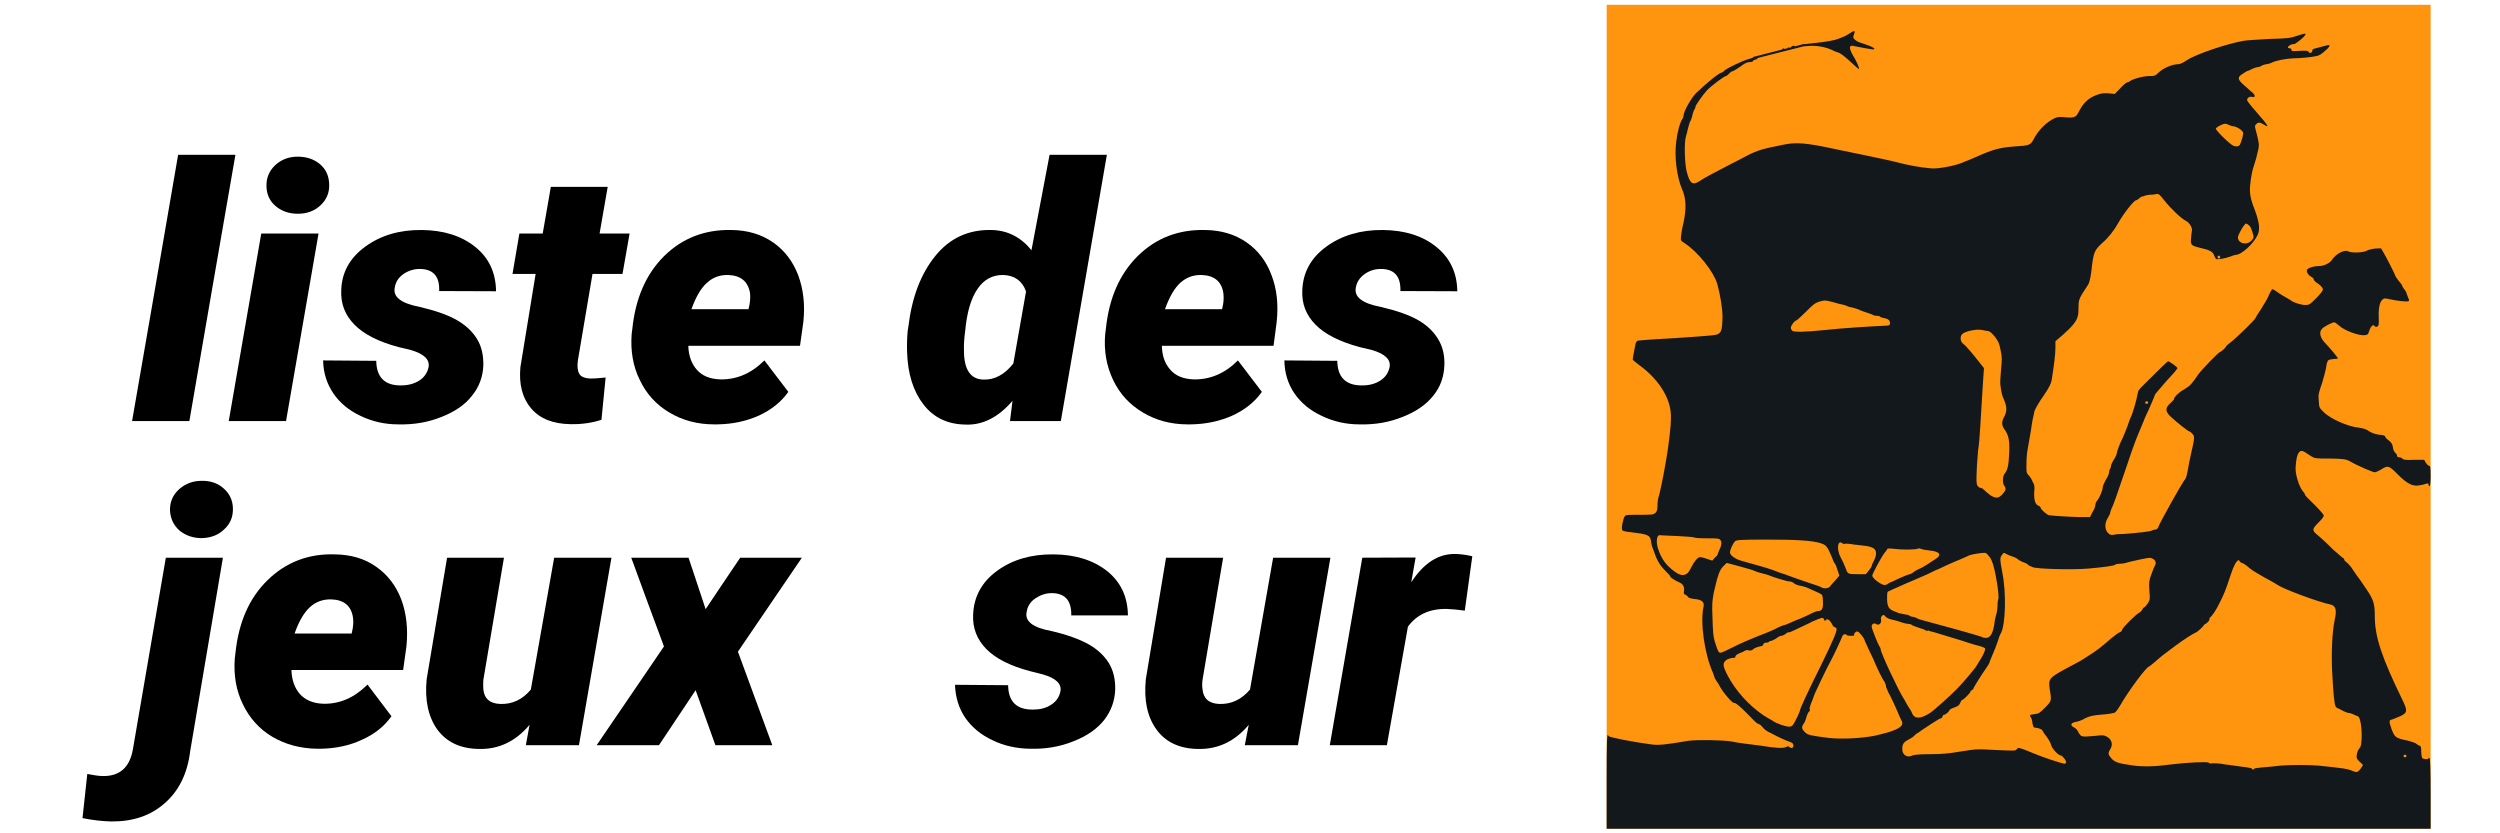 <?xml version="1.0" encoding="UTF-8"?>

<svg version="1.2" baseProfile="tiny" width="120mm" height="40mm" viewBox="13671 18111 12000 4000" preserveAspectRatio="xMidYMid" fill-rule="evenodd" stroke-width="28.222" stroke-linejoin="round" xmlns="http://www.w3.org/2000/svg" xmlns:xlink="http://www.w3.org/1999/xlink" xml:space="preserve">
 <rect x="13671" y="18111" width="12000" height="4000" fill="#808080" stroke="none"/>
 <g visibility="visible" id="Slide_1">
  <g id="DrawingGroup_1">
   <g>
    <path fill="rgb(255,255,255)" stroke="none" d="M 19671,22111 L 13671,22111 13671,18111 25671,18111 25671,22111 19671,22111 Z"/>
    <rect fill="none" stroke="none" x="13671" y="18111" width="12001" height="4001"/>
   </g>
   <g id="Drawing_2">
    <path fill="rgb(255,149,14)" stroke="none" d="M 21383,20113 L 21383,18134 23361,18134 25338,18134 25338,20113 25338,22089 23361,22089 21383,22089 21383,20113 21383,20113 Z"/>
    <path fill="rgb(19,24,28)" stroke="none" d="M 21383,21864 C 21383,21666 21384,21622 21392,21644 21395,21650 21505,21672 21596,21684 21632,21689 21663,21686 21774,21667 21819,21661 21938,21663 21982,21670 21993,21673 22021,21677 22043,21680 22064,21683 22100,21687 22122,21690 22186,21701 22231,21704 22244,21697 22251,21692 22254,21692 22261,21697 22270,21706 22282,21700 22279,21687 22279,21681 22275,21677 22265,21673 22253,21670 22200,21646 22183,21636 22179,21633 22168,21629 22159,21624 22149,21619 22137,21609 22131,21601 22125,21593 22117,21587 22114,21587 22109,21587 22094,21575 22080,21559 22026,21503 22001,21483 21995,21485 21987,21488 21945,21439 21928,21409 21924,21400 21916,21388 21911,21381 21907,21375 21902,21367 21902,21366 21902,21364 21897,21354 21893,21340 21853,21252 21831,21100 21848,21023 21853,21000 21839,20989 21803,20986 21783,20983 21775,20981 21771,20973 21766,20969 21761,20964 21758,20964 21754,20964 21752,20961 21754,20949 21757,20930 21751,20916 21735,20908 21714,20899 21689,20884 21689,20879 21689,20876 21676,20862 21661,20847 21633,20817 21624,20800 21604,20742 21599,20731 21596,20714 21595,20704 21590,20680 21579,20675 21503,20666 21480,20664 21460,20660 21459,20657 21454,20650 21455,20635 21463,20606 21466,20593 21471,20585 21477,20584 21483,20582 21514,20582 21548,20582 21605,20582 21608,20581 21618,20572 21625,20564 21627,20556 21627,20534 21627,20521 21630,20499 21635,20487 21644,20454 21666,20341 21676,20272 21690,20176 21695,20113 21689,20079 21678,20004 21622,19924 21544,19867 21523,19851 21508,19839 21508,19837 21508,19831 21520,19766 21523,19757 21525,19752 21530,19746 21533,19746 21537,19745 21578,19742 21622,19739 21752,19732 21893,19722 21907,19718 21933,19712 21938,19698 21939,19630 21939,19592 21928,19525 21914,19474 21896,19414 21822,19321 21757,19278 21738,19266 21738,19266 21740,19244 21741,19232 21746,19202 21752,19179 21766,19113 21765,19062 21744,19017 21720,18960 21707,18864 21717,18790 21721,18751 21735,18697 21746,18683 21749,18678 21752,18671 21752,18666 21752,18646 21788,18583 21811,18559 21867,18505 21925,18459 21936,18459 21939,18459 21945,18454 21948,18450 21959,18439 22033,18403 22066,18394 22074,18392 22080,18389 22086,18388 L 22084,18385 22224,18349 22225,18348 C 22227,18345 22230,18343 22233,18343 22234,18343 22236,18345 22234,18346 L 22251,18343 C 22250,18341 22251,18341 22253,18340 22256,18338 22259,18338 22262,18340 L 22268,18338 C 22267,18337 22268,18337 22271,18334 22281,18329 22285,18329 22285,18334 L 22333,18321 22333,18323 C 22344,18321 22361,18320 22387,18317 22441,18311 22479,18304 22496,18297 22503,18294 22516,18289 22523,18286 22531,18283 22543,18275 22553,18269 22573,18255 22577,18258 22570,18277 22565,18289 22565,18292 22574,18301 22579,18306 22594,18315 22608,18318 22658,18334 22683,18348 22659,18348 22653,18348 22598,18338 22564,18331 22545,18328 22547,18346 22567,18380 22581,18402 22598,18440 22594,18443 22585,18436 22582,18434 22567,18420 22526,18382 22506,18366 22494,18363 22488,18362 22472,18355 22460,18349 22429,18335 22384,18328 22347,18332 22338,18332 22330,18334 22326,18334 L 22109,18389 C 22106,18392 22103,18397 22098,18397 22094,18397 22088,18400 22086,18403 22084,18408 22078,18409 22069,18409 22060,18409 22049,18414 22041,18419 22021,18434 21990,18454 21984,18454 21982,18454 21975,18459 21970,18465 21964,18471 21958,18476 21956,18476 21947,18476 21884,18524 21865,18544 21840,18572 21809,18617 21809,18624 21809,18627 21808,18632 21805,18635 21803,18637 21797,18651 21794,18666 21791,18680 21785,18694 21783,18695 21782,18698 21777,18712 21774,18725 21771,18739 21766,18757 21763,18768 21755,18796 21757,18887 21766,18930 21782,18994 21795,19004 21834,18977 21853,18964 21897,18941 21978,18899 21982,18896 21992,18892 21998,18889 22106,18831 22109,18830 22234,18805 22293,18793 22343,18797 22472,18825 22500,18831 22568,18845 22622,18856 22678,18868 22747,18882 22777,18890 22829,18904 22890,18915 22939,18919 22970,18923 23053,18907 23087,18893 23101,18887 23115,18881 23117,18881 23118,18881 23137,18873 23157,18864 23233,18830 23268,18819 23341,18814 23412,18810 23418,18807 23432,18780 23455,18736 23492,18698 23534,18678 23548,18672 23557,18671 23585,18674 23628,18678 23636,18674 23650,18646 23673,18601 23698,18579 23743,18564 23760,18558 23774,18558 23794,18559 L 23822,18562 23848,18535 C 23863,18519 23877,18507 23880,18507 23883,18507 23888,18505 23893,18502 23903,18491 23959,18476 23987,18476 24013,18476 24015,18476 24035,18457 24056,18437 24100,18419 24128,18419 24135,18419 24152,18411 24168,18400 24209,18372 24362,18320 24440,18307 24455,18304 24511,18301 24562,18298 24659,18295 24661,18295 24706,18280 24736,18270 24744,18270 24733,18283 24721,18298 24684,18326 24681,18323 24675,18320 24653,18331 24653,18338 24653,18340 24656,18343 24662,18343 24667,18343 24670,18346 24670,18351 24670,18357 24675,18357 24710,18355 24743,18354 24750,18354 24752,18360 24757,18369 24770,18365 24770,18354 24770,18348 24775,18345 24786,18343 24803,18338 24828,18332 24843,18328 24860,18323 24854,18337 24829,18357 24817,18369 24800,18379 24791,18380 24763,18386 24709,18391 24678,18391 24645,18392 24591,18402 24573,18413 24565,18416 24556,18419 24551,18419 24546,18419 24537,18422 24529,18425 24523,18430 24514,18433 24509,18433 24505,18433 24494,18436 24485,18440 24475,18445 24466,18450 24464,18450 24461,18450 24449,18456 24438,18464 24410,18481 24410,18490 24438,18516 24451,18528 24468,18542 24475,18549 24497,18564 24500,18581 24481,18576 24468,18573 24457,18581 24457,18592 24457,18595 24477,18621 24502,18649 24559,18714 24568,18729 24536,18708 24519,18697 24509,18697 24500,18708 24492,18715 24494,18719 24505,18760 24515,18802 24515,18808 24511,18828 24503,18864 24497,18885 24491,18902 24481,18930 24474,18970 24471,19008 24469,19046 24475,19071 24498,19130 24505,19148 24512,19176 24514,19193 24515,19218 24514,19225 24506,19242 24486,19283 24429,19334 24404,19334 24400,19334 24387,19338 24375,19343 24349,19352 24315,19358 24308,19354 24305,19351 24302,19344 24299,19337 24294,19320 24276,19310 24233,19301 24188,19290 24185,19287 24188,19255 24189,19241 24191,19225 24192,19219 24196,19205 24180,19179 24163,19171 24140,19159 24094,19116 24058,19071 24035,19042 24033,19040 24019,19043 24012,19045 23998,19046 23987,19046 23978,19048 23967,19049 23965,19051 23964,19052 23959,19054 23954,19054 23950,19054 23944,19059 23939,19063 23934,19068 23928,19072 23925,19072 23914,19072 23863,19137 23837,19184 23820,19215 23789,19255 23763,19276 23723,19314 23720,19318 23709,19417 23704,19453 23699,19470 23693,19479 23652,19541 23648,19548 23648,19582 23648,19601 23647,19623 23644,19630 23638,19654 23616,19680 23574,19717 L 23537,19749 23537,19783 C 23537,19813 23529,19873 23519,19935 23516,19953 23508,19969 23480,20011 23460,20038 23441,20072 23437,20083 23434,20096 23424,20137 23420,20174 23414,20211 23406,20253 23404,20266 23401,20279 23398,20310 23398,20335 23397,20377 23398,20380 23407,20391 23414,20397 23423,20411 23427,20422 23437,20439 23438,20446 23435,20476 23434,20513 23441,20534 23457,20539 23461,20541 23466,20545 23466,20548 23466,20556 23495,20581 23506,20584 23525,20587 23605,20592 23655,20593 L 23703,20593 23710,20579 C 23713,20572 23720,20561 23723,20555 23726,20548 23729,20539 23729,20533 23729,20528 23733,20519 23738,20513 23749,20500 23764,20463 23764,20451 23764,20443 23775,20420 23786,20402 23791,20394 23794,20383 23795,20377 23795,20371 23797,20363 23800,20361 23801,20360 23803,20355 23803,20351 23803,20346 23809,20330 23817,20318 23825,20306 23831,20292 23831,20289 23831,20281 23846,20239 23860,20213 23865,20202 23874,20179 23882,20159 23888,20139 23896,20119 23899,20113 23908,20096 23927,20029 23931,20004 23933,19987 23937,19981 23964,19955 24029,19890 24075,19845 24078,19845 24083,19845 24123,19873 24123,19878 24123,19879 24114,19892 24100,19907 24087,19921 24064,19946 24050,19963 24036,19980 24022,19995 24021,19997 24018,19998 24012,20011 24009,20021 24004,20034 23993,20058 23984,20079 23975,20099 23965,20119 23964,20123 23962,20128 23959,20137 23956,20143 23953,20150 23944,20171 23936,20191 23927,20211 23902,20278 23882,20340 23828,20499 23814,20539 23806,20553 23803,20561 23800,20568 23800,20573 23800,20576 23794,20587 23788,20598 23772,20623 23774,20653 23789,20669 23798,20678 23803,20680 23817,20678 23825,20675 23848,20674 23866,20674 23919,20670 23990,20663 23999,20658 24004,20655 24012,20653 24016,20653 24022,20653 24027,20649 24030,20643 24039,20616 24148,20425 24155,20417 24162,20412 24166,20400 24171,20375 24174,20355 24182,20317 24188,20289 24206,20211 24206,20205 24194,20193 24189,20187 24183,20182 24180,20182 24175,20182 24120,20139 24087,20108 24064,20085 24064,20068 24089,20046 24098,20038 24106,20029 24106,20028 24106,20017 24128,19995 24155,19980 24186,19961 24192,19953 24220,19912 24234,19890 24321,19800 24328,19800 24332,19800 24355,19779 24355,19776 24355,19773 24366,19763 24378,19754 24404,19735 24497,19644 24497,19638 24497,19637 24509,19616 24525,19593 24540,19569 24559,19538 24563,19524 24570,19510 24576,19499 24579,19499 24582,19499 24593,19507 24604,19514 24614,19522 24633,19533 24644,19539 24655,19545 24667,19552 24670,19555 24682,19564 24718,19575 24736,19575 24755,19575 24758,19573 24789,19542 24809,19522 24821,19505 24821,19501 24821,19494 24814,19485 24800,19474 24787,19467 24777,19456 24777,19453 24777,19448 24772,19443 24764,19439 24749,19431 24738,19411 24747,19403 24757,19394 24781,19388 24803,19388 24825,19388 24854,19374 24863,19360 24883,19329 24925,19307 24944,19318 24957,19326 25013,19324 25030,19315 25038,19310 25056,19306 25072,19304 L 25100,19303 25110,19320 C 25124,19343 25168,19429 25168,19434 25168,19436 25175,19446 25183,19457 25192,19468 25200,19477 25200,19479 25200,19480 25203,19488 25209,19496 25216,19504 25222,19514 25223,19521 25225,19527 25229,19536 25231,19542 25234,19548 25236,19553 25233,19556 25228,19561 25182,19556 25140,19547 25118,19542 25114,19542 25106,19550 25093,19561 25087,19593 25089,19637 25090,19667 25089,19674 25083,19678 25076,19681 25073,19681 25070,19677 25064,19666 25052,19674 25044,19697 25038,19717 25036,19718 25021,19720 24993,19723 24923,19697 24900,19675 24889,19666 24879,19658 24876,19658 24865,19658 24823,19680 24815,19691 24801,19709 24809,19735 24834,19760 24854,19780 24893,19828 24893,19831 24893,19833 24883,19834 24872,19834 24862,19836 24849,19837 24846,19841 24843,19844 24838,19858 24837,19871 24835,19885 24826,19921 24817,19950 24800,19998 24798,20006 24801,20035 24803,20068 24803,20068 24825,20089 24857,20122 24942,20159 24995,20164 25013,20167 25025,20170 25035,20176 25052,20188 25066,20194 25093,20198 25110,20199 25120,20202 25120,20207 25120,20210 25127,20218 25137,20225 25151,20236 25154,20242 25157,20258 25158,20270 25163,20279 25168,20284 25174,20289 25177,20295 25177,20300 25177,20304 25182,20306 25188,20306 25194,20306 25200,20309 25203,20313 25208,20318 25219,20320 25259,20318 L 25307,20318 25316,20334 C 25321,20341 25327,20347 25331,20347 25336,20346 25338,20354 25338,20395 25338,20425 25336,20445 25333,20445 25330,20445 25328,20440 25328,20437 25328,20431 25325,20431 25319,20432 25313,20434 25299,20439 25287,20440 25254,20448 25226,20434 25180,20388 25137,20344 25132,20344 25098,20366 25087,20372 25075,20378 25069,20378 25061,20378 24982,20344 24954,20327 24933,20315 24922,20313 24854,20312 24784,20312 24783,20312 24763,20300 24723,20272 24716,20270 24706,20283 24698,20292 24693,20310 24690,20352 24687,20385 24706,20446 24724,20468 24732,20477 24736,20485 24736,20488 24736,20490 24757,20511 24780,20533 24803,20556 24823,20579 24825,20584 24826,20590 24820,20599 24800,20619 24767,20652 24767,20657 24801,20684 24814,20695 24845,20723 24869,20748 24896,20771 24917,20791 24920,20791 24922,20791 24923,20794 24923,20797 24923,20800 24930,20808 24936,20811 24942,20816 24951,20827 24957,20834 24964,20844 24974,20859 24982,20871 24991,20882 25012,20912 25029,20938 25064,20989 25070,21009 25070,21068 25070,21168 25103,21265 25200,21465 25228,21522 25228,21531 25194,21548 25180,21554 25163,21561 25155,21564 25137,21568 25137,21571 25151,21612 25165,21649 25171,21653 25214,21663 25236,21667 25259,21675 25265,21678 25271,21683 25280,21689 25285,21690 25291,21692 25293,21698 25293,21718 25293,21734 25296,21748 25297,21749 25305,21757 25328,21757 25328,21751 25328,21748 25330,21748 25333,21749 25336,21751 25338,21813 25338,21921 L 25338,22089 23361,22089 21383,22089 21383,21864 21383,21864 Z M 25001,21802 C 25007,21794 25013,21785 25013,21783 25013,21782 25005,21774 24996,21766 24982,21752 24981,21749 24984,21732 24985,21721 24991,21709 24996,21703 25004,21694 25005,21686 25007,21652 25008,21605 25001,21556 24990,21550 24970,21541 24953,21533 24944,21533 24939,21533 24928,21528 24919,21524 24911,21519 24899,21514 24894,21511 24889,21510 24883,21505 24882,21502 24876,21493 24871,21442 24866,21347 24860,21245 24866,21142 24877,21089 24889,21037 24883,21018 24855,21012 24797,21000 24633,20939 24604,20919 24597,20915 24582,20905 24570,20899 24556,20891 24542,20884 24539,20882 24534,20879 24520,20871 24508,20864 24495,20857 24475,20844 24464,20834 24452,20823 24437,20814 24432,20813 24426,20811 24421,20806 24421,20805 24421,20802 24418,20800 24417,20800 24407,20800 24393,20825 24378,20871 24355,20942 24345,20966 24327,21001 24308,21040 24291,21066 24277,21077 24277,21083 24276,21088 24273,21092 24268,21097 24264,21102 24259,21105 24256,21106 24254,21106 24253,21108 24248,21116 24222,21143 24209,21148 24175,21163 24053,21252 24016,21287 24002,21299 23988,21310 23987,21310 23975,21310 23886,21429 23845,21502 23837,21514 23828,21528 23823,21531 23818,21534 23791,21539 23760,21541 23713,21545 23703,21548 23679,21559 23667,21567 23645,21575 23635,21576 23610,21581 23607,21592 23625,21602 23633,21605 23644,21616 23648,21627 23661,21649 23661,21649 23730,21643 23763,21639 23769,21639 23784,21647 23809,21661 23815,21687 23798,21711 23788,21728 23791,21735 23809,21755 23826,21771 23840,21775 23907,21785 23958,21792 24015,21791 24095,21780 24168,21771 24268,21766 24273,21772 24274,21775 24281,21777 24290,21775 24298,21774 24325,21775 24350,21780 24376,21783 24415,21789 24438,21792 24461,21794 24480,21799 24480,21800 24480,21802 24483,21805 24486,21805 24489,21805 24492,21802 24492,21800 24492,21799 24512,21796 24536,21794 24560,21792 24596,21789 24617,21786 24667,21782 24752,21782 24801,21786 24927,21799 24940,21802 24957,21809 24982,21820 24987,21820 25001,21802 L 25001,21802 Z M 23588,21771 C 23591,21763 23570,21737 23562,21737 23551,21737 23520,21703 23517,21689 23516,21681 23506,21663 23495,21647 23483,21633 23475,21619 23475,21618 23475,21613 23454,21604 23441,21604 23432,21604 23431,21601 23427,21584 23426,21571 23423,21558 23418,21553 23412,21544 23412,21542 23435,21539 23457,21537 23461,21534 23488,21507 23520,21474 23519,21476 23509,21414 23503,21367 23508,21363 23607,21310 23653,21286 23652,21287 23695,21259 23732,21236 23755,21219 23806,21174 23823,21160 23842,21146 23848,21145 23852,21143 23857,21139 23857,21134 23857,21126 23928,21055 23941,21051 23945,21049 23951,21043 23954,21037 23956,21032 23961,21026 23964,21026 23965,21026 23973,21018 23979,21009 23990,20992 23992,20990 23988,20946 23985,20904 23987,20896 23998,20867 24004,20848 24012,20830 24015,20825 24022,20814 24018,20800 24004,20793 23992,20786 23985,20788 23941,20797 23913,20803 23883,20810 23874,20813 23866,20816 23852,20817 23843,20817 23835,20817 23826,20819 23823,20822 23818,20827 23766,20834 23696,20840 23618,20847 23441,20842 23427,20833 23421,20830 23415,20827 23414,20827 23410,20827 23407,20823 23404,20820 23401,20817 23393,20813 23387,20811 23380,20810 23369,20803 23361,20799 23356,20793 23341,20785 23330,20782 23319,20779 23305,20772 23299,20769 23290,20763 23288,20763 23281,20774 23270,20788 23270,20794 23282,20859 23302,20956 23298,21114 23274,21153 23271,21157 23265,21173 23261,21187 23250,21219 23248,21224 23233,21259 23225,21278 23219,21293 23219,21295 23219,21296 23214,21303 23210,21310 23182,21350 23143,21412 23143,21417 23143,21418 23140,21422 23137,21423 23132,21425 23129,21428 23129,21431 23129,21437 23095,21471 23089,21471 23087,21471 23083,21477 23080,21485 23075,21497 23069,21500 23052,21507 23041,21510 23030,21516 23029,21519 23026,21528 23009,21542 23002,21542 22999,21542 22996,21545 22995,21551 22993,21556 22990,21559 22987,21559 22982,21559 22962,21573 22939,21587 22916,21602 22890,21619 22882,21626 22873,21630 22863,21638 22859,21643 22856,21647 22843,21655 22834,21660 22809,21672 22802,21683 22802,21704 22800,21734 22826,21751 22851,21737 22857,21734 22885,21731 22934,21731 22992,21731 23024,21728 23083,21718 23159,21706 23159,21706 23251,21711 23336,21715 23346,21715 23350,21709 23353,21704 23358,21701 23361,21701 23369,21701 23409,21717 23437,21729 23474,21745 23565,21775 23580,21777 23584,21777 23587,21774 23588,21771 L 23588,21771 Z M 25222,21740 C 25222,21735 25219,21734 25216,21734 25211,21734 25208,21735 25208,21740 25208,21743 25211,21746 25216,21746 25219,21746 25222,21743 25222,21740 L 25222,21740 Z M 22667,21643 C 22761,21622 22802,21605 22802,21582 22802,21576 22798,21568 22797,21567 22795,21564 22786,21544 22777,21522 22768,21500 22752,21468 22743,21449 22732,21431 22726,21412 22724,21408 22724,21401 22721,21392 22717,21384 22707,21372 22684,21324 22669,21289 22666,21279 22653,21255 22642,21231 22632,21208 22622,21188 22622,21187 22622,21177 22594,21142 22587,21142 22577,21142 22568,21153 22571,21159 22574,21162 22568,21163 22557,21163 22547,21163 22537,21162 22536,21160 22531,21151 22517,21156 22514,21165 22511,21176 22465,21273 22458,21284 22446,21304 22378,21446 22378,21451 22378,21452 22375,21460 22372,21468 22360,21497 22355,21511 22358,21517 22360,21520 22358,21525 22353,21528 22350,21531 22344,21544 22341,21556 22338,21568 22332,21582 22327,21587 22318,21602 22319,21610 22335,21626 22350,21639 22355,21641 22449,21653 22508,21660 22605,21655 22667,21643 L 22667,21643 Z M 22279,21587 C 22288,21576 22312,21524 22312,21517 22312,21511 22353,21422 22412,21304 22477,21171 22492,21134 22485,21126 22482,21123 22477,21120 22474,21120 22472,21120 22466,21111 22462,21102 22452,21085 22440,21078 22434,21089 22432,21092 22429,21091 22426,21085 22423,21072 22418,21074 22369,21095 22352,21105 22322,21117 22307,21125 22292,21133 22275,21140 22270,21142 22267,21145 22261,21146 22256,21146 22253,21146 22245,21150 22239,21156 22233,21160 22225,21163 22220,21163 22216,21163 22203,21170 22196,21176 22186,21182 22176,21187 22173,21187 22169,21187 22165,21188 22163,21191 22162,21193 22156,21196 22149,21196 22142,21196 22137,21197 22135,21204 22134,21210 22128,21213 22117,21214 22108,21216 22094,21221 22089,21225 22081,21233 22075,21235 22066,21233 22060,21231 22050,21231 22046,21235 22043,21238 22030,21242 22020,21247 22007,21252 22001,21258 22001,21262 22001,21267 21998,21269 21990,21269 21986,21267 21973,21272 21962,21276 21938,21292 21938,21304 21964,21354 22003,21428 22066,21497 22135,21544 22152,21554 22157,21558 22168,21564 22169,21564 22177,21568 22183,21573 22199,21584 22242,21599 22259,21599 22267,21599 22275,21596 22279,21587 L 22279,21587 Z M 22908,21548 C 22916,21545 22928,21537 22934,21534 22955,21520 23032,21451 23067,21415 23100,21381 23160,21309 23160,21304 23160,21303 23168,21292 23176,21278 23191,21255 23200,21233 23200,21225 23200,21221 23185,21214 23154,21207 23142,21204 23109,21193 23081,21184 23023,21167 23004,21160 22956,21146 22939,21142 22931,21140 22927,21137 22925,21139 22924,21139 22921,21139 22917,21139 22914,21137 22913,21136 22910,21136 22908,21134 22908,21133 22893,21128 22849,21114 22848,21111 22845,21108 22839,21106 22834,21106 22828,21106 22812,21103 22800,21099 22788,21094 22766,21088 22752,21085 22737,21082 22724,21075 22720,21069 22713,21061 22712,21061 22706,21066 22700,21071 22698,21077 22700,21085 22704,21102 22689,21116 22676,21106 22666,21100 22655,21106 22655,21119 22655,21128 22686,21205 22692,21213 22696,21218 22698,21224 22698,21227 22698,21244 22788,21435 22811,21468 22814,21474 22819,21480 22819,21482 22819,21483 22826,21494 22834,21508 22843,21520 22849,21533 22849,21534 22849,21537 22853,21542 22857,21547 22866,21558 22888,21558 22908,21548 L 22908,21548 Z M 21986,21219 C 22030,21197 22069,21180 22156,21146 22173,21139 22191,21131 22194,21129 22210,21120 22233,21111 22237,21111 22239,21111 22253,21106 22265,21100 22279,21094 22282,21092 22292,21088 22295,21088 22333,21072 22363,21057 22378,21049 22394,21044 22398,21044 22417,21044 22423,21031 22421,20997 22421,20976 22418,20966 22414,20964 22407,20959 22366,20941 22341,20930 22333,20927 22319,20924 22310,20922 22301,20921 22287,20915 22281,20910 22276,20905 22267,20902 22261,20902 22250,20902 22183,20882 22163,20873 22156,20870 22139,20865 22125,20862 22112,20859 22098,20854 22097,20853 22094,20851 22077,20845 22058,20840 22040,20834 22010,20827 21993,20822 L 21959,20813 21947,20825 C 21925,20845 21918,20865 21897,20956 21890,20995 21888,21009 21891,21078 21893,21143 21894,21163 21902,21191 21918,21239 21919,21244 21930,21244 21935,21244 21959,21233 21986,21219 L 21986,21219 Z M 23231,21153 C 23237,21140 23242,21122 23244,21105 23245,21091 23250,21069 23253,21060 23256,21051 23259,21032 23259,21018 23259,21004 23261,20990 23262,20989 23271,20980 23247,20834 23231,20802 23227,20791 23217,20779 23211,20772 23202,20763 23200,20763 23163,20768 23143,20771 23120,20776 23112,20782 23103,20786 23087,20793 23078,20797 23069,20800 23040,20813 23013,20825 22985,20839 22964,20848 22962,20848 22948,20856 22942,20857 22921,20868 22897,20878 22870,20890 22859,20895 22834,20905 22806,20918 22772,20933 22757,20939 22741,20947 22737,20949 22730,20950 22729,20956 22729,20983 22729,21021 22737,21035 22761,21044 22769,21048 22780,21051 22785,21054 22788,21055 22802,21058 22814,21060 22826,21061 22837,21065 22839,21068 22840,21069 22845,21071 22849,21071 22853,21071 22862,21074 22870,21077 22877,21082 22890,21086 22899,21088 22975,21108 23174,21163 23183,21168 23186,21171 23197,21173 23205,21173 23217,21171 23222,21168 23231,21153 L 23231,21153 Z M 22458,20922 C 22462,20918 22472,20905 22482,20895 L 22500,20874 22492,20850 C 22488,20836 22482,20820 22479,20817 22475,20814 22469,20800 22465,20788 22460,20777 22452,20757 22446,20746 22435,20729 22431,20725 22409,20718 22369,20706 22301,20701 22151,20701 22021,20701 22007,20703 21999,20709 21989,20720 21975,20749 21975,20763 21975,20776 21998,20793 22027,20802 22117,20827 22149,20836 22183,20848 22203,20856 22225,20864 22230,20865 22234,20867 22242,20868 22247,20871 22264,20878 22309,20893 22358,20910 22384,20918 22409,20927 22412,20929 22424,20939 22452,20936 22458,20922 L 22458,20922 Z M 22734,20913 C 22737,20910 22741,20907 22744,20907 22746,20907 22764,20898 22785,20888 22805,20879 22826,20870 22834,20868 22842,20867 22851,20862 22856,20857 22860,20853 22873,20847 22882,20842 22891,20839 22910,20828 22924,20819 22938,20810 22953,20799 22959,20796 22993,20776 22984,20759 22938,20754 22921,20752 22900,20749 22893,20746 22887,20743 22879,20742 22876,20745 22866,20749 22808,20751 22769,20746 22743,20743 22732,20743 22730,20746 22729,20749 22724,20757 22718,20763 22704,20780 22658,20865 22658,20874 22658,20887 22701,20919 22717,20919 22723,20919 22730,20916 22734,20913 L 22734,20913 Z M 21769,20864 C 21774,20861 21783,20847 21789,20834 21803,20806 21820,20786 21831,20785 21836,20785 21850,20788 21863,20793 L 21890,20802 21902,20788 C 21910,20782 21916,20774 21916,20771 21916,20768 21921,20759 21925,20748 21936,20726 21936,20709 21927,20701 21921,20695 21907,20695 21868,20695 21839,20695 21812,20694 21808,20692 21803,20689 21766,20686 21724,20684 21681,20683 21644,20680 21638,20680 21624,20677 21619,20711 21629,20743 21646,20794 21666,20822 21707,20853 21734,20873 21752,20876 21769,20864 L 21769,20864 Z M 22641,20850 C 22649,20840 22655,20831 22655,20828 22655,20825 22659,20814 22666,20802 22679,20777 22679,20755 22667,20745 22662,20740 22647,20735 22632,20732 22616,20731 22588,20726 22570,20725 22553,20721 22533,20720 22528,20721 22523,20723 22516,20721 22513,20718 22491,20701 22486,20749 22506,20786 22514,20800 22523,20820 22528,20833 22540,20867 22539,20867 22585,20867 L 22627,20867 22641,20850 22641,20850 Z M 23284,20482 C 23299,20465 23302,20456 23291,20442 23282,20431 23284,20395 23293,20385 23307,20369 23313,20344 23315,20287 23318,20227 23313,20199 23291,20170 23278,20150 23278,20134 23293,20108 23305,20082 23304,20063 23290,20029 23282,20012 23279,20003 23273,19961 23271,19950 23273,19916 23276,19885 23281,19836 23281,19825 23274,19793 23268,19760 23264,19751 23247,19728 23231,19709 23222,19701 23214,19700 23208,19700 23196,19697 23185,19695 23160,19689 23103,19701 23089,19715 23077,19728 23081,19754 23097,19763 23106,19769 23146,19816 23183,19864 L 23194,19878 23188,19967 C 23180,20109 23171,20247 23168,20258 23166,20264 23163,20306 23160,20351 23157,20422 23157,20432 23163,20442 23166,20448 23174,20453 23179,20453 23183,20453 23189,20457 23194,20462 23197,20466 23211,20477 23223,20487 23251,20505 23264,20504 23284,20482 L 23284,20482 Z M 23982,20043 C 23982,20040 23979,20037 23975,20037 23971,20037 23968,20040 23968,20043 23968,20048 23971,20049 23975,20049 23979,20049 23982,20048 23982,20043 L 23982,20043 Z M 22432,19695 C 22514,19686 22642,19678 22709,19675 22738,19674 22741,19674 22743,19664 22744,19650 22735,19641 22715,19638 22706,19637 22698,19633 22696,19632 22695,19629 22689,19627 22681,19627 22675,19627 22664,19626 22658,19621 22652,19618 22641,19615 22633,19612 22627,19610 22613,19606 22602,19601 22593,19596 22574,19590 22562,19587 22551,19586 22537,19581 22533,19578 22528,19576 22513,19572 22497,19569 22482,19564 22460,19559 22448,19556 22431,19552 22423,19553 22403,19559 22384,19565 22373,19573 22338,19609 22316,19630 22295,19650 22292,19650 22285,19650 22267,19674 22267,19684 22267,19689 22270,19695 22273,19698 22281,19706 22332,19705 22432,19695 L 22432,19695 Z M 24328,19346 C 24328,19341 24325,19338 24322,19338 24318,19338 24315,19341 24315,19346 24315,19349 24318,19352 24322,19352 24325,19352 24328,19349 24328,19346 L 24328,19346 Z M 24477,19267 C 24486,19258 24489,19252 24488,19244 24478,19207 24474,19198 24464,19191 24460,19187 24454,19184 24452,19184 24444,19184 24413,19238 24413,19250 24413,19280 24455,19290 24477,19267 L 24477,19267 Z M 24421,18808 C 24424,18805 24429,18790 24434,18774 24440,18749 24440,18746 24432,18739 24423,18728 24401,18717 24389,18717 24384,18717 24373,18712 24366,18709 24352,18703 24350,18703 24330,18712 24319,18717 24308,18725 24307,18728 24305,18736 24378,18807 24392,18811 24407,18816 24415,18814 24421,18808 L 24421,18808 Z"/>
    <rect fill="none" stroke="none" x="21369" y="18119" width="3985" height="3985"/>
    <rect fill="none" stroke="none" x="21361" y="18111" width="4001" height="4001"/>
   </g>
   <g id="DrawingGroup_2">
    <g>
     <path fill="rgb(0,0,0)" stroke="none" d="M 14580,20132 C 14488,20132 14397,20132 14305,20132 14379,19706 14453,19280 14526,18854 14618,18854 14709,18854 14801,18854 14727,19280 14653,19706 14580,20132 Z"/>
     <rect fill="none" stroke="none" x="14305" y="18853" width="497" height="1280"/>
    </g>
    <g>
     <path fill="rgb(0,0,0)" stroke="none" d="M 15044,20132 L 14769,20132 14925,19232 15200,19232 15044,20132 Z M 14950,19005 C 14949,18965 14963,18931 14992,18904 15022,18876 15058,18863 15100,18863 15143,18863 15178,18875 15207,18899 15236,18924 15250,18956 15251,18995 15253,19036 15238,19070 15209,19097 15180,19124 15144,19137 15101,19137 15059,19137 15024,19125 14995,19101 14966,19077 14951,19045 14950,19005 Z"/>
     <rect fill="none" stroke="none" x="14769" y="18862" width="484" height="1271"/>
    </g>
    <g>
     <path fill="rgb(0,0,0)" stroke="none" d="M 15728,19874 C 15735,19837 15707,19810 15643,19791 L 15584,19777 C 15487,19751 15417,19715 15372,19669 15327,19623 15306,19569 15309,19505 15311,19419 15350,19349 15424,19295 15498,19241 15588,19214 15695,19215 15800,19216 15886,19243 15952,19296 16018,19349 16051,19420 16052,19509 L 15779,19508 C 15782,19437 15750,19402 15685,19402 15658,19402 15632,19410 15608,19426 15584,19443 15570,19464 15566,19491 15556,19536 15596,19567 15685,19584 15762,19602 15821,19623 15863,19647 15905,19671 15938,19701 15960,19737 15982,19772 15992,19815 15991,19865 15989,19919 15971,19968 15937,20010 15904,20053 15855,20087 15791,20112 15727,20138 15657,20150 15582,20148 15517,20148 15457,20134 15401,20107 15346,20081 15302,20045 15271,19999 15240,19953 15223,19901 15222,19841 L 15477,19843 C 15478,19922 15518,19962 15596,19961 15630,19961 15659,19953 15683,19938 15707,19923 15722,19901 15728,19874 Z"/>
     <rect fill="none" stroke="none" x="15222" y="19215" width="832" height="935"/>
    </g>
    <g>
     <path fill="rgb(0,0,0)" stroke="none" d="M 16588,19008 L 16549,19232 16693,19232 16659,19426 16515,19426 16445,19840 C 16441,19868 16443,19890 16451,19904 16458,19919 16477,19927 16507,19928 16519,19928 16542,19927 16578,19923 L 16558,20126 C 16512,20141 16463,20148 16411,20147 16326,20146 16263,20121 16221,20072 16179,20023 16161,19957 16169,19873 L 16242,19426 16131,19426 16164,19232 16276,19232 16315,19008 16588,19008 Z"/>
     <rect fill="none" stroke="none" x="16130" y="19007" width="565" height="1142"/>
    </g>
    <g>
     <path fill="rgb(0,0,0)" stroke="none" d="M 17099,20148 C 17019,20148 16947,20129 16884,20091 16821,20054 16774,20002 16742,19935 16709,19868 16697,19795 16703,19714 L 16706,19691 C 16721,19543 16772,19426 16860,19339 16948,19253 17056,19212 17183,19215 17260,19216 17326,19236 17381,19274 17436,19312 17476,19364 17502,19431 17527,19498 17536,19573 17527,19657 L 17511,19771 16975,19771 C 16976,19818 16990,19856 17015,19885 17041,19915 17078,19930 17127,19932 17206,19934 17277,19904 17340,19841 L 17455,19992 C 17421,20040 17374,20078 17313,20106 17253,20133 17186,20147 17114,20148 L 17099,20148 Z M 17166,19431 C 17127,19430 17093,19442 17065,19468 17036,19493 17011,19536 16990,19595 L 17264,19595 17269,19571 C 17272,19552 17273,19534 17271,19517 17261,19461 17226,19433 17166,19431 Z"/>
     <rect fill="none" stroke="none" x="16701" y="19214" width="831" height="936"/>
    </g>
    <g>
     <path fill="rgb(0,0,0)" stroke="none" d="M 18031,19680 C 18048,19538 18091,19425 18161,19339 18230,19254 18320,19212 18432,19215 18508,19217 18572,19250 18622,19312 L 18709,18854 18984,18854 18763,20132 18519,20132 18531,20035 C 18464,20113 18389,20152 18307,20149 18220,20148 18153,20116 18104,20053 18055,19990 18028,19906 18025,19800 18024,19765 18025,19731 18028,19698 L 18031,19680 Z M 18304,19699 C 18299,19735 18297,19766 18298,19793 18298,19885 18329,19931 18391,19933 18445,19935 18493,19909 18535,19856 L 18596,19510 C 18578,19459 18541,19433 18487,19431 18436,19430 18394,19452 18363,19498 18332,19543 18312,19610 18304,19699 Z"/>
     <rect fill="none" stroke="none" x="18024" y="18854" width="961" height="1297"/>
    </g>
    <g>
     <path fill="rgb(0,0,0)" stroke="none" d="M 19372,20148 C 19292,20148 19220,20129 19157,20091 19094,20054 19046,20002 19014,19935 18982,19868 18969,19795 18976,19714 L 18979,19691 C 18994,19543 19045,19426 19133,19339 19221,19253 19328,19212 19456,19215 19533,19216 19599,19236 19654,19274 19709,19312 19749,19364 19774,19431 19800,19498 19808,19573 19799,19657 L 19784,19771 19248,19771 C 19249,19818 19262,19856 19288,19885 19313,19915 19351,19930 19399,19932 19479,19934 19550,19904 19613,19841 L 19728,19992 C 19694,20040 19647,20078 19586,20106 19525,20133 19459,20147 19387,20148 L 19372,20148 Z M 19438,19431 C 19400,19430 19366,19442 19337,19468 19309,19493 19284,19536 19263,19595 L 19537,19595 19542,19571 C 19545,19552 19545,19534 19543,19517 19534,19461 19499,19433 19438,19431 Z"/>
     <rect fill="none" stroke="none" x="18974" y="19214" width="830" height="936"/>
    </g>
    <g>
     <path fill="rgb(0,0,0)" stroke="none" d="M 20341,19874 C 20348,19837 20320,19810 20256,19791 L 20197,19777 C 20101,19751 20030,19715 19985,19669 19940,19623 19919,19569 19922,19505 19925,19419 19963,19349 20037,19295 20111,19241 20202,19214 20308,19215 20414,19216 20500,19243 20565,19296 20631,19349 20665,19420 20666,19509 L 20393,19508 C 20395,19437 20364,19402 20299,19402 20271,19402 20245,19410 20222,19426 20198,19443 20184,19464 20179,19491 20170,19536 20209,19567 20298,19584 20375,19602 20435,19623 20477,19647 20519,19671 20551,19701 20573,19737 20595,19772 20606,19815 20604,19865 20602,19919 20585,19968 20551,20010 20517,20053 20468,20087 20404,20112 20340,20138 20271,20150 20196,20148 20131,20148 20071,20134 20015,20107 19959,20081 19916,20045 19884,19999 19853,19953 19837,19901 19836,19841 L 20090,19843 C 20091,19922 20131,19962 20210,19961 20244,19961 20273,19953 20296,19938 20320,19923 20335,19901 20341,19874 Z"/>
     <rect fill="none" stroke="none" x="19835" y="19215" width="832" height="935"/>
    </g>
    <g>
     <path fill="rgb(0,0,0)" stroke="none" d="M 14741,20788 L 14584,21716 C 14571,21823 14530,21907 14462,21966 14395,22026 14309,22055 14205,22054 14163,22053 14117,22048 14067,22038 L 14090,21826 C 14120,21832 14146,21836 14166,21836 14246,21837 14294,21794 14309,21707 L 14467,20788 14741,20788 Z M 14487,20561 C 14486,20520 14501,20486 14531,20459 14561,20433 14596,20419 14638,20419 14680,20418 14716,20430 14744,20455 14773,20480 14788,20512 14789,20551 14790,20591 14777,20624 14748,20651 14720,20679 14683,20693 14639,20694 14597,20694 14561,20681 14532,20657 14504,20632 14489,20600 14487,20561 Z"/>
     <rect fill="none" stroke="none" x="14067" y="20419" width="724" height="1637"/>
    </g>
    <g>
     <path fill="rgb(0,0,0)" stroke="none" d="M 15194,21705 C 15114,21704 15042,21685 14979,21648 14916,21611 14869,21558 14837,21492 14804,21425 14792,21351 14798,21271 L 14801,21247 C 14816,21099 14867,20982 14955,20896 15043,20810 15151,20768 15278,20772 15355,20773 15421,20792 15476,20831 15531,20869 15571,20921 15597,20988 15622,21055 15630,21130 15622,21213 L 15606,21327 15070,21327 C 15071,21374 15085,21413 15110,21442 15136,21471 15173,21487 15222,21489 15301,21491 15372,21460 15435,21397 L 15550,21549 C 15516,21597 15469,21635 15408,21662 15348,21690 15281,21704 15209,21705 L 15194,21705 Z M 15261,20988 C 15222,20987 15188,20999 15160,21024 15131,21050 15106,21092 15085,21152 L 15359,21152 15364,21128 C 15367,21108 15368,21090 15365,21073 15356,21018 15321,20990 15261,20988 Z"/>
     <rect fill="none" stroke="none" x="14796" y="20771" width="831" height="935"/>
    </g>
    <g>
     <path fill="rgb(0,0,0)" stroke="none" d="M 16213,21590 C 16146,21670 16065,21708 15971,21706 15882,21705 15816,21674 15771,21614 15727,21553 15709,21472 15719,21371 L 15817,20788 16090,20788 15991,21375 C 15990,21391 15990,21406 15991,21419 15995,21464 16022,21488 16072,21490 16130,21492 16179,21469 16219,21421 L 16331,20788 16606,20788 16450,21688 16195,21688 16213,21590 Z"/>
     <rect fill="none" stroke="none" x="15716" y="20788" width="891" height="920"/>
    </g>
    <g>
     <path fill="rgb(0,0,0)" stroke="none" d="M 17058,21035 C 17113,20952 17169,20870 17224,20788 17322,20788 17421,20788 17520,20788 17417,20939 17315,21089 17213,21239 17268,21389 17323,21539 17378,21688 17287,21688 17196,21688 17105,21688 17073,21600 17042,21512 17010,21424 16951,21512 16893,21600 16834,21688 16735,21688 16635,21688 16535,21688 16643,21530 16750,21372 16858,21214 16805,21072 16753,20930 16701,20788 16792,20788 16884,20788 16976,20788 17003,20870 17031,20952 17058,21035 Z"/>
     <rect fill="none" stroke="none" x="16535" y="20788" width="986" height="902"/>
    </g>
    <g>
     <path fill="rgb(0,0,0)" stroke="none" d="M 18761,21430 C 18768,21394 18740,21366 18676,21348 L 18617,21333 C 18521,21308 18450,21272 18405,21226 18360,21180 18339,21125 18342,21062 18345,20976 18383,20905 18457,20851 18531,20797 18621,20771 18728,20772 18834,20773 18919,20800 18985,20852 19051,20905 19084,20976 19085,21065 L 18813,21065 C 18815,20994 18783,20958 18719,20958 18691,20958 18665,20967 18641,20983 18617,20999 18603,21021 18599,21048 18589,21093 18629,21124 18718,21140 18795,21158 18854,21180 18897,21204 18939,21228 18971,21258 18993,21293 19015,21329 19025,21371 19024,21421 19022,21476 19004,21524 18971,21567 18937,21610 18888,21644 18824,21669 18760,21695 18690,21707 18615,21705 18551,21704 18490,21691 18435,21664 18379,21638 18335,21601 18304,21556 18273,21510 18257,21457 18255,21398 L 18510,21400 C 18511,21479 18551,21518 18630,21517 18663,21517 18692,21510 18716,21494 18740,21479 18755,21458 18761,21430 Z"/>
     <rect fill="none" stroke="none" x="18255" y="20771" width="832" height="936"/>
    </g>
    <g>
     <path fill="rgb(0,0,0)" stroke="none" d="M 19665,21590 C 19598,21670 19517,21708 19422,21706 19334,21705 19267,21674 19223,21614 19178,21553 19161,21472 19171,21371 L 19268,20788 19542,20788 19443,21375 C 19441,21391 19441,21406 19443,21419 19447,21464 19474,21488 19523,21490 19581,21492 19630,21469 19671,21421 L 19782,20788 20057,20788 19901,21688 19646,21688 19665,21590 Z"/>
     <rect fill="none" stroke="none" x="19168" y="20788" width="891" height="920"/>
    </g>
    <g>
     <path fill="rgb(0,0,0)" stroke="none" d="M 20702,21042 C 20672,21038 20644,21035 20617,21034 20535,21032 20472,21060 20429,21119 L 20328,21688 20054,21688 20210,20788 20466,20787 20445,20906 C 20504,20815 20573,20770 20653,20770 20675,20770 20704,20773 20738,20781 L 20702,21042 Z"/>
     <rect fill="none" stroke="none" x="20053" y="20769" width="686" height="921"/>
    </g>
   </g>
  </g>
 </g>
</svg>